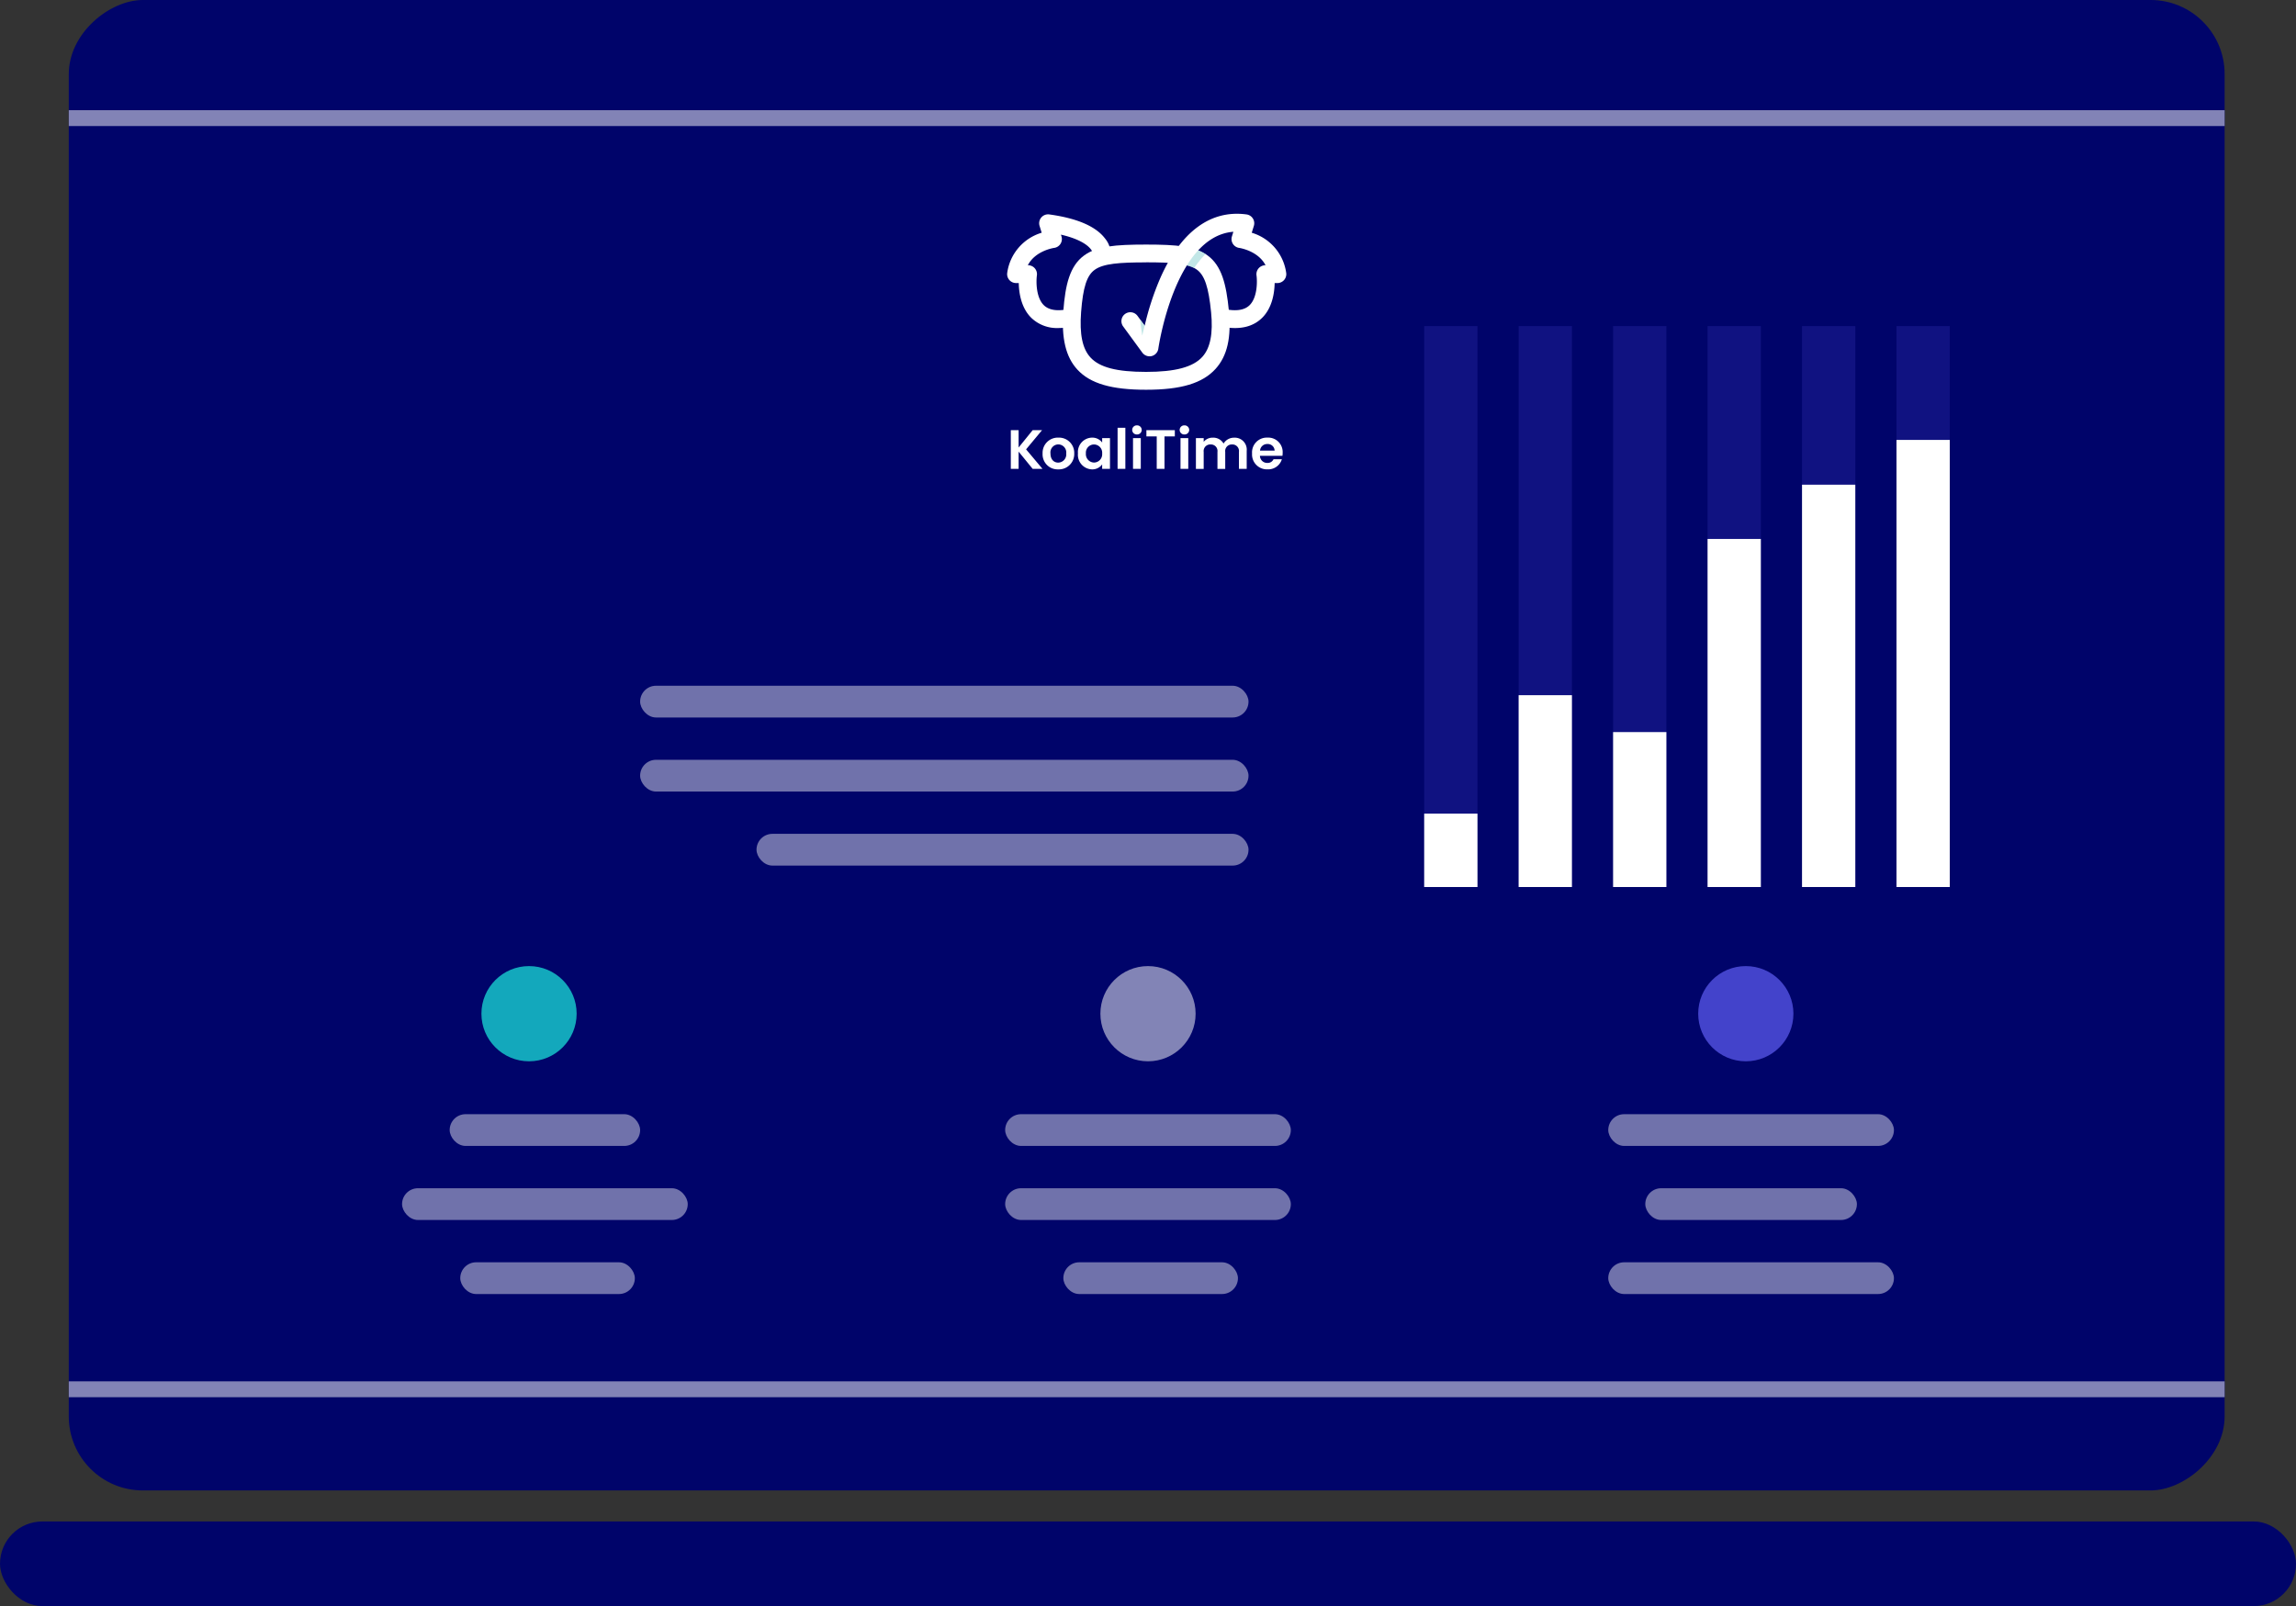 <svg xmlns="http://www.w3.org/2000/svg" xmlns:xlink="http://www.w3.org/1999/xlink" width="434" height="303.646" viewBox="0 0 434 303.646"><rect x="0" y="0" width="434" height="303.646" fill="#333333" stroke="none"/><defs><clipPath id="clip-path"><rect id="Rectangle_1467" data-name="Rectangle 1467" width="281.78" height="407.511" rx="14" transform="translate(3956.511 -9506.646) rotate(90)" fill="#00046a"></rect></clipPath></defs><g id="Group_3838" data-name="Group 3838" transform="translate(-689 -147.354)"><g id="Group_3832" data-name="Group 3832" transform="translate(-2847 9654)"><g id="Group_3831" data-name="Group 3831"><rect id="Rectangle_1417" data-name="Rectangle 1417" width="281.78" height="407.511" rx="14" transform="translate(3956.511 -9506.646) rotate(90)" fill="#00046a"></rect><g id="Group_3824" data-name="Group 3824" transform="translate(20.567 42)" opacity="0.44"><rect id="Rectangle_1462" data-name="Rectangle 1462" width="115" height="6" rx="3" transform="translate(3636.433 -9405)" fill="#fff"></rect><rect id="Rectangle_1463" data-name="Rectangle 1463" width="115" height="6" rx="3" transform="translate(3636.433 -9419)" fill="#fff"></rect><rect id="Rectangle_1464" data-name="Rectangle 1464" width="93" height="6" rx="3" transform="translate(3658.433 -9391)" fill="#fff"></rect></g><g id="Group_3825" data-name="Group 3825" transform="translate(0 -5)"><g id="Group_3820" data-name="Group 3820" transform="translate(90.274 128)" opacity="0.44"><rect id="Rectangle_1462-2" data-name="Rectangle 1462" width="54" height="6" rx="3" transform="translate(3635.726 -9405)" fill="#fff"></rect><rect id="Rectangle_1463-2" data-name="Rectangle 1463" width="54" height="6" rx="3" transform="translate(3635.726 -9419)" fill="#fff"></rect><rect id="Rectangle_1464-2" data-name="Rectangle 1464" width="33" height="6" rx="3" transform="translate(3646.726 -9391)" fill="#fff"></rect></g><g id="Group_3823" data-name="Group 3823" transform="translate(3)"><g id="Group_3822" data-name="Group 3822"><g id="Group_3819" data-name="Group 3819" transform="translate(201.274 128)" opacity="0.44"><rect id="Rectangle_1462-3" data-name="Rectangle 1462" width="40" height="6" rx="3" transform="translate(3642.726 -9405)" fill="#fff"></rect><rect id="Rectangle_1465" data-name="Rectangle 1465" width="54" height="6" rx="3" transform="translate(3635.726 -9391)" fill="#fff"></rect><rect id="Rectangle_1463-3" data-name="Rectangle 1463" width="54" height="6" rx="3" transform="translate(3635.726 -9419)" fill="#fff"></rect></g><g id="Group_3821" data-name="Group 3821" transform="translate(-26.726 128)" opacity="0.44"><rect id="Rectangle_1462-4" data-name="Rectangle 1462" width="54" height="6" rx="3" transform="translate(3635.726 -9405)" fill="#fff"></rect><rect id="Rectangle_1463-4" data-name="Rectangle 1463" width="36" height="6" rx="3" transform="translate(3644.726 -9419)" fill="#fff"></rect><rect id="Rectangle_1464-3" data-name="Rectangle 1464" width="33" height="6" rx="3" transform="translate(3646.726 -9391)" fill="#fff"></rect></g></g></g><circle id="Ellipse_96" data-name="Ellipse 96" cx="9" cy="9" r="9" transform="translate(3627 -9319)" fill="#18d1d1" opacity="0.8"></circle><circle id="Ellipse_97" data-name="Ellipse 97" cx="9" cy="9" r="9" transform="translate(3744 -9319)" fill="#fff" opacity="0.51"></circle><circle id="Ellipse_98" data-name="Ellipse 98" cx="9" cy="9" r="9" transform="translate(3857 -9319)" fill="#5453e3" opacity="0.8"></circle></g><g id="Mask_Group_20" data-name="Mask Group 20" clip-path="url(#clip-path)"><g id="Rectangle_1466" data-name="Rectangle 1466" transform="translate(3963.047 -9242.497) rotate(180)" fill="none" stroke="#8283b6" stroke-width="3"><rect width="420.583" height="243.319" stroke="none"></rect><rect x="1.5" y="1.5" width="417.583" height="240.319" fill="none"></rect></g></g><rect id="Rectangle_1424" data-name="Rectangle 1424" width="106.051" height="10.072" transform="translate(3904.554 -9445) rotate(90)" fill="#5453e3" opacity="0.19"></rect><rect id="Rectangle_1429" data-name="Rectangle 1429" width="106.051" height="10.072" transform="translate(3850.988 -9445) rotate(90)" fill="#5453e3" opacity="0.19"></rect><rect id="Rectangle_1425" data-name="Rectangle 1425" width="106.051" height="10.072" transform="translate(3886.699 -9445) rotate(90)" fill="#5453e3" opacity="0.19"></rect><rect id="Rectangle_1428" data-name="Rectangle 1428" width="106.051" height="10.072" transform="translate(3833.133 -9445) rotate(90)" fill="#5453e3" opacity="0.19"></rect><rect id="Rectangle_1426" data-name="Rectangle 1426" width="106.051" height="10.072" transform="translate(3868.844 -9445) rotate(90)" fill="#5453e3" opacity="0.19"></rect><rect id="Rectangle_1427" data-name="Rectangle 1427" width="106.051" height="10.072" transform="translate(3815.278 -9445) rotate(90)" fill="#5453e3" opacity="0.19"></rect><rect id="Rectangle_1430" data-name="Rectangle 1430" width="84.526" height="10.072" transform="translate(3904.554 -9423.475) rotate(90)" fill="#fff"></rect><rect id="Rectangle_1431" data-name="Rectangle 1431" width="29.291" height="10.072" transform="translate(3850.988 -9368.239) rotate(90)" fill="#fff"></rect><rect id="Rectangle_1432" data-name="Rectangle 1432" width="76.062" height="10.072" transform="translate(3886.699 -9415.01) rotate(90)" fill="#fff"></rect><rect id="Rectangle_1433" data-name="Rectangle 1433" width="36.265" height="10.072" transform="translate(3833.133 -9375.214) rotate(90)" fill="#fff"></rect><rect id="Rectangle_1434" data-name="Rectangle 1434" width="65.805" height="10.072" transform="translate(3868.844 -9404.753) rotate(90)" fill="#fff"></rect><rect id="Rectangle_1435" data-name="Rectangle 1435" width="13.875" height="10.072" transform="translate(3815.278 -9352.823) rotate(90)" fill="#fff"></rect></g><g id="logo_W__on_green" data-name="logo W _on green" transform="translate(3726.374 -9466.232)"><g id="Group_4488" data-name="Group 4488" transform="translate(0 0)"><g id="white_logo" data-name="white logo" transform="translate(0 0)"><g id="Group_3682" data-name="Group 3682" transform="translate(0 0)"><path id="Path_514" data-name="Path 514" d="M798.289,62c-6.543,0-10.544-1.169-12.974-3.791-2.22-2.395-3.068-5.94-2.67-11.156.369-4.837,1.184-8.469,3.959-10.468,2.387-1.719,5.807-2.033,11.684-2.033,5.843,0,9.242.317,11.608,2.047,2.691,1.969,3.538,5.445,4.032,10.416.5,5.081-.293,8.587-2.509,11.035C808.945,60.778,804.9,62,798.288,62m0-24.081c-5.042,0-8.084.223-9.716,1.4C787.08,40.388,786.36,42.629,786,47.3c-.321,4.215.245,6.951,1.782,8.61,1.738,1.876,4.978,2.713,10.5,2.713,5.5,0,8.878-.9,10.634-2.843,1.512-1.669,2.053-4.431,1.654-8.441-.469-4.717-1.217-6.968-2.669-8.03-1.607-1.175-4.62-1.4-9.62-1.4" transform="translate(-772.018 -28.729)" fill="#fff"></path><path id="Path_513" data-name="Path 513" d="M729.7,22.14a6.991,6.991,0,0,1-5.149-1.952c-1.9-1.893-2.308-4.694-2.345-6.553h-.513a1.684,1.684,0,0,1-1.673-1.874,9.237,9.237,0,0,1,6.52-7.638l-.4-1.293A1.684,1.684,0,0,1,727.977.663c5.256.722,8.8,2.252,10.539,4.55a4.656,4.656,0,0,1,1.065,3.331l-3.335-.468a.424.424,0,0,0-.01.1c.006-.713-1.147-2.565-6.059-3.693l.106.343A1.684,1.684,0,0,1,728.9,6.989c-.166.024-3.573.553-4.978,3.279h.044a1.684,1.684,0,0,1,1.667,1.924c-.146,1.055-.2,4.132,1.3,5.618.846.84,2.195,1.131,4.007.865a1.684,1.684,0,1,1,.488,3.333,11.964,11.964,0,0,1-1.731.132" transform="translate(-720.01 -0.537)" fill="#fff"></path><path id="Intersection_11" data-name="Intersection 11" d="M0,3.175A24.011,24.011,0,0,1,2.033,0,10.966,10.966,0,0,1,6.579,1.478,19.292,19.292,0,0,0,4.427,4.121,11.631,11.631,0,0,0,0,3.175Z" transform="translate(30.926 6.131)" fill="#98d8d8" stroke="rgba(0,0,0,0)" stroke-miterlimit="10" stroke-width="1" opacity="0.59"></path><path id="Path_515" data-name="Path 515" d="M853.534,26.946a1.684,1.684,0,0,1-1.359-.69l-3.642-4.982a1.684,1.684,0,0,1,2.719-1.987l1.37,1.873a52.07,52.07,0,0,1,2.97-9.053c3.879-8.755,9.51-12.9,16.282-11.982a1.684,1.684,0,0,1,1.382,2.168l-.4,1.293a9.238,9.238,0,0,1,6.52,7.638A1.684,1.684,0,0,1,877.7,13.1h-.513c-.037,1.859-.448,4.66-2.345,6.553-1.64,1.635-3.954,2.247-6.879,1.819a1.684,1.684,0,1,1,.488-3.332c1.812.265,3.161-.026,4.007-.865,1.5-1.487,1.448-4.563,1.3-5.623a1.687,1.687,0,0,1,1.667-1.919h.041c-1.432-2.763-4.933-3.273-4.975-3.279a1.684,1.684,0,0,1-1.382-2.168l.274-.884c-11.087.869-14.152,21.871-14.183,22.1a1.685,1.685,0,0,1-1.668,1.451" transform="translate(-826.621 0.001)" fill="#fff"></path></g><g id="Group_3683" data-name="Group 3683" transform="translate(0.695 40.005)"><path id="Path_4720" data-name="Path 4720" d="M10.86-34.114h1.857L9.612-37.807l3.022-3.631H10.86L8.2-38.153v-3.284H6.726v7.324H8.2v-3.263Zm7.853-2.906a2.873,2.873,0,0,0-2.99-3,2.873,2.873,0,0,0-2.99,3,2.845,2.845,0,0,0,2.949,3A2.906,2.906,0,0,0,18.714-37.02Zm-4.491,0A1.513,1.513,0,0,1,15.7-38.741a1.527,1.527,0,0,1,1.5,1.721A1.547,1.547,0,0,1,15.681-35.3c-.787,0-1.458-.567-1.458-1.721Zm5.194-.021a2.758,2.758,0,0,0,2.644,3.022,2.293,2.293,0,0,0,1.931-.944v.85h1.479v-5.813H23.992v.829a2.3,2.3,0,0,0-1.92-.923,2.722,2.722,0,0,0-2.655,2.98Zm4.575.021a1.565,1.565,0,0,1-1.542,1.71,1.589,1.589,0,0,1-1.532-1.731,1.55,1.55,0,0,1,1.532-1.689,1.565,1.565,0,0,1,1.543,1.71Zm2.917,2.906h1.469v-7.765H26.909Zm2.917,0h1.469v-5.813H29.825Zm.745-6.506a.868.868,0,0,0,.9-.86.868.868,0,0,0-.9-.86.861.861,0,0,0-.9.86.862.862,0,0,0,.9.861Zm1.784.367h1.952v6.138h1.469v-6.138h1.952v-1.186H32.354ZM38.8-34.114h1.469v-5.813H38.8Zm.745-6.506a.868.868,0,0,0,.9-.86.868.868,0,0,0-.9-.86.861.861,0,0,0-.9.86.861.861,0,0,0,.9.861Zm10.3,6.506h1.469v-3.41a2.261,2.261,0,0,0-2.382-2.487A2.3,2.3,0,0,0,46.94-38.9a2.225,2.225,0,0,0-2.046-1.112,2.117,2.117,0,0,0-1.71.787v-.7H41.714v5.813h1.469v-3.211a1.242,1.242,0,0,1,1.312-1.406,1.237,1.237,0,0,1,1.291,1.406v3.211h1.469v-3.211a1.239,1.239,0,0,1,1.3-1.406,1.237,1.237,0,0,1,1.291,1.406Zm5.362-4.7a1.292,1.292,0,0,1,1.385,1.249h-2.76A1.35,1.35,0,0,1,55.208-38.814Zm2.76,2.875H56.383a1.2,1.2,0,0,1-1.165.7,1.36,1.36,0,0,1-1.4-1.343h4.25a3.435,3.435,0,0,0,.042-.567,2.729,2.729,0,0,0-2.865-2.875,2.793,2.793,0,0,0-2.917,3,2.815,2.815,0,0,0,2.917,3,2.7,2.7,0,0,0,2.718-1.92Z" transform="translate(-6.726 42.34)" fill="#fff"></path></g></g><path id="Path_8741" data-name="Path 8741" d="M-5971.394-21492.355l-.883-1.191.418,3.07Z" transform="translate(5997.39 21513.518)" fill="#c2e7e7"></path></g></g></g><rect id="Rectangle_1472" data-name="Rectangle 1472" width="434" height="16" rx="8" transform="translate(689 435)" fill="#00046a"></rect></g></svg>
